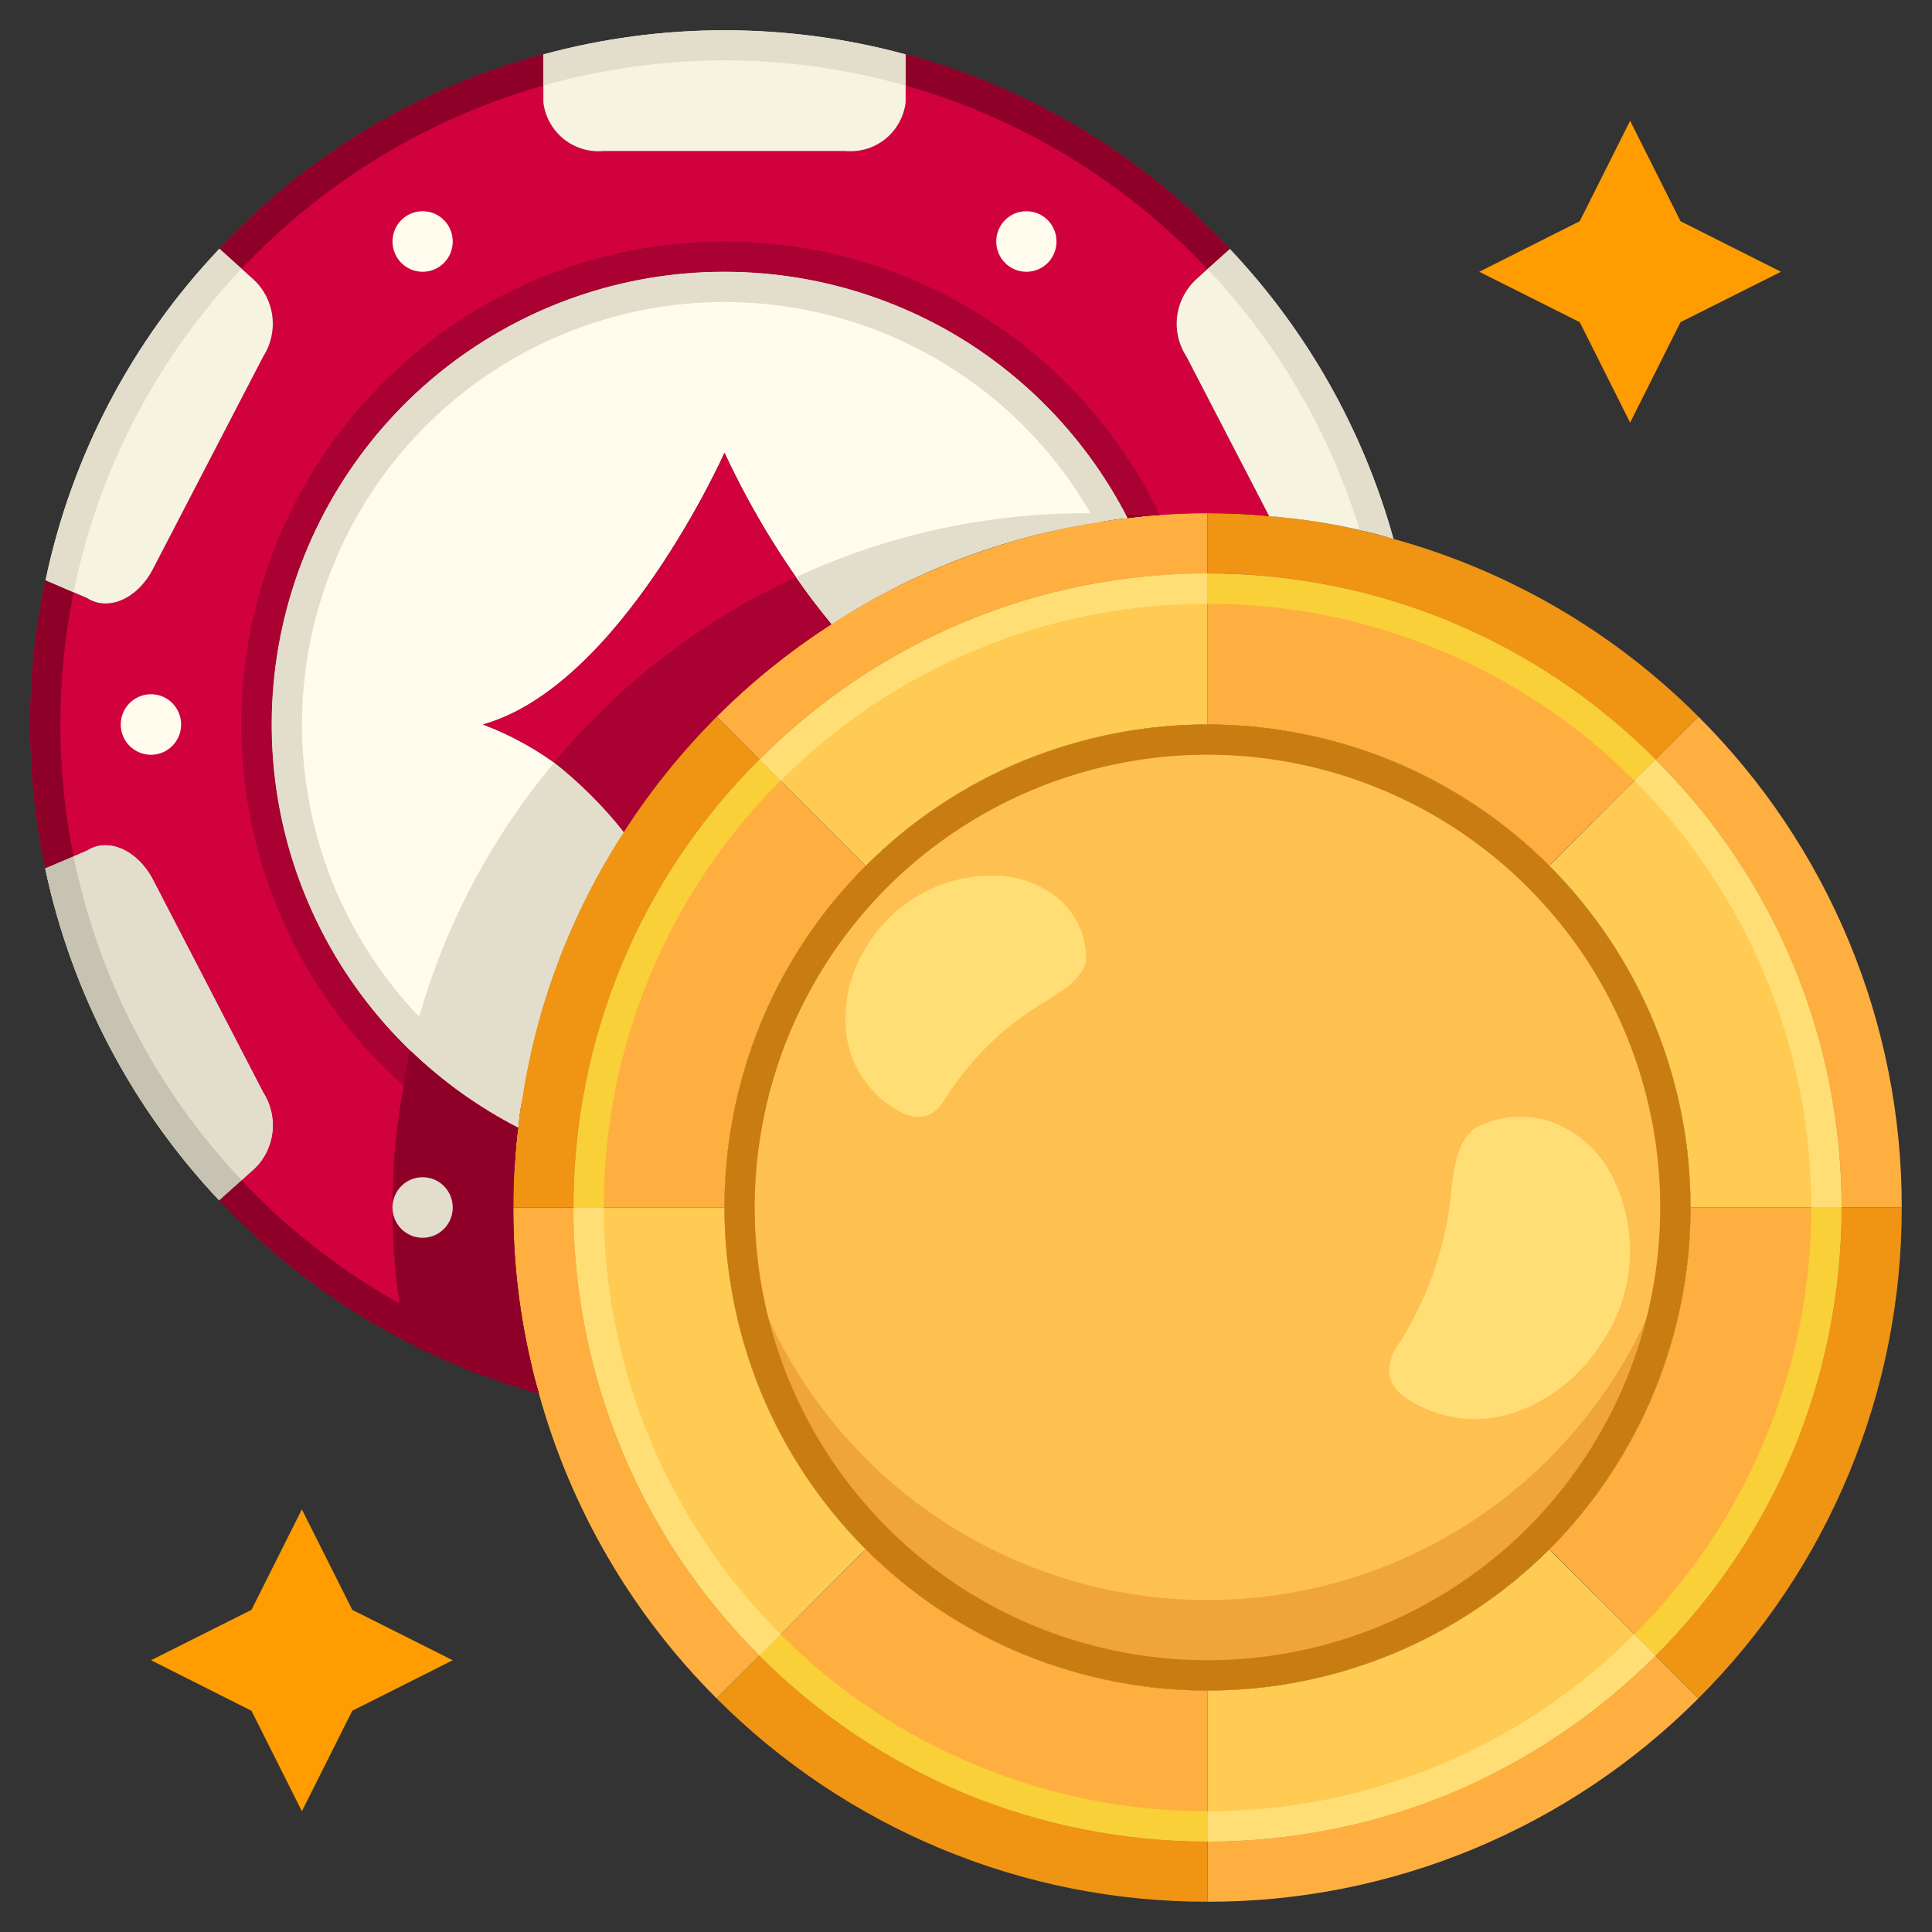 <svg width="12" height="12" viewBox="0 0 12 12" fill="none" xmlns="http://www.w3.org/2000/svg">
<rect x="0" y="0" width="12" height="12" fill="#333333" stroke="none"/>
<g clip-path="url(#clip0_1_1459)">
<path d="M2.812 10.312L2.188 10.626L1.875 11.25L1.562 10.626L0.938 10.312L1.562 9.999L1.875 9.375L2.188 9.999L2.812 10.312Z" fill="#FF9C00"/>
<path d="M11.062 1.688L10.438 2.001L10.125 2.625L9.812 2.001L9.188 1.688L9.812 1.374L10.125 0.75L10.438 1.374L11.062 1.688Z" fill="#FF9C00"/>
<path d="M7.5 10.5C9.157 10.5 10.5 9.157 10.5 7.5C10.5 5.843 9.157 4.5 7.5 4.5C5.843 4.5 4.5 5.843 4.5 7.5C4.5 9.157 5.843 10.5 7.5 10.5Z" fill="#FFC052"/>
<path d="M10.5 7.5C10.5 8.296 10.184 9.059 9.621 9.621C9.059 10.184 8.296 10.5 7.5 10.5C6.704 10.5 5.941 10.184 5.379 9.621C4.816 9.059 4.5 8.296 4.5 7.5C4.5 7.406 4.504 7.312 4.513 7.219C4.583 7.963 4.928 8.654 5.48 9.157C6.033 9.66 6.753 9.938 7.5 9.938C8.247 9.938 8.967 9.66 9.52 9.157C10.072 8.654 10.417 7.963 10.487 7.219C10.496 7.312 10.5 7.406 10.5 7.5Z" fill="#F0A53B"/>
<path d="M10.549 4.451C10.95 4.851 11.268 5.326 11.485 5.849C11.702 6.373 11.813 6.934 11.812 7.5H11.438C11.438 6.983 11.337 6.471 11.138 5.993C10.94 5.516 10.649 5.082 10.283 4.717L10.549 4.451Z" fill="#FFAF3F"/>
<path d="M7.5 11.438C8.017 11.438 8.529 11.337 9.007 11.138C9.484 10.94 9.918 10.649 10.283 10.283L10.549 10.549C10.149 10.95 9.674 11.268 9.15 11.485C8.627 11.702 8.066 11.813 7.5 11.812V11.438Z" fill="#FFAF3F"/>
<path d="M4.718 10.283L4.451 10.549C3.925 10.024 3.545 9.371 3.347 8.655C3.24 8.279 3.187 7.891 3.188 7.5H3.563C3.562 8.017 3.663 8.529 3.862 9.007C4.06 9.484 4.351 9.918 4.718 10.283Z" fill="#FFAF3F"/>
<path d="M7.5 3.188V3.563C6.983 3.562 6.471 3.663 5.993 3.862C5.516 4.06 5.082 4.351 4.718 4.718L4.451 4.451C5.136 3.767 6.031 3.333 6.992 3.219C7.16 3.197 7.33 3.187 7.5 3.188Z" fill="#FFAF3F"/>
<path d="M4.718 10.283C5.082 10.649 5.516 10.94 5.993 11.138C6.471 11.337 6.983 11.438 7.5 11.438V11.812C6.934 11.813 6.373 11.702 5.85 11.485C5.326 11.268 4.851 10.95 4.451 10.549L4.718 10.283Z" fill="#F09413"/>
<path d="M4.718 4.717C4.351 5.082 4.06 5.516 3.862 5.993C3.663 6.471 3.562 6.983 3.563 7.5H3.188C3.187 7.33 3.197 7.16 3.219 6.992C3.294 6.341 3.518 5.717 3.874 5.167C4.04 4.909 4.234 4.669 4.451 4.451L4.718 4.717Z" fill="#F09413"/>
<path d="M8.655 3.347C9.371 3.545 10.024 3.925 10.549 4.451L10.283 4.718C9.918 4.351 9.484 4.06 9.007 3.862C8.529 3.663 8.017 3.562 7.5 3.562V3.188C7.626 3.188 7.749 3.193 7.871 3.204C8.137 3.226 8.399 3.273 8.655 3.347Z" fill="#F09413"/>
<path d="M11.438 7.5H11.812C11.813 8.066 11.702 8.627 11.485 9.15C11.268 9.674 10.95 10.149 10.549 10.549L10.283 10.283C10.649 9.918 10.94 9.484 11.138 9.007C11.337 8.529 11.438 8.017 11.438 7.5Z" fill="#F09413"/>
<path d="M11.063 7.5H11.438C11.438 8.017 11.337 8.529 11.139 9.007C10.94 9.484 10.649 9.918 10.283 10.283L10.018 10.018L9.653 9.652L9.623 9.623C9.901 9.344 10.122 9.013 10.273 8.649C10.423 8.284 10.501 7.894 10.5 7.5H11.063Z" fill="#FFAF3F"/>
<path d="M5.348 9.653L5.378 9.623C5.656 9.901 5.987 10.122 6.351 10.273C6.716 10.423 7.106 10.501 7.5 10.5V11.438C6.983 11.438 6.471 11.337 5.993 11.139C5.516 10.94 5.082 10.649 4.718 10.283L4.982 10.018L5.348 9.653Z" fill="#FFAF3F"/>
<path d="M5.348 5.348L5.378 5.378C5.099 5.656 4.878 5.987 4.727 6.351C4.577 6.716 4.5 7.106 4.5 7.5H3.562C3.562 6.983 3.663 6.471 3.862 5.993C4.06 5.516 4.351 5.082 4.718 4.718L4.982 4.982L5.348 5.348Z" fill="#FFAF3F"/>
<path d="M9.652 5.348L9.623 5.378C9.344 5.099 9.013 4.878 8.649 4.727C8.284 4.577 7.894 4.5 7.5 4.5V3.562C8.017 3.562 8.529 3.663 9.007 3.862C9.484 4.06 9.918 4.351 10.283 4.718L10.018 4.982L9.652 5.348Z" fill="#FFAF3F"/>
<path d="M5.378 9.623L5.348 9.652L4.982 10.018L4.718 10.283C4.351 9.918 4.06 9.484 3.862 9.007C3.663 8.529 3.562 8.017 3.562 7.5H4.5C4.5 7.894 4.577 8.284 4.727 8.649C4.878 9.013 5.099 9.344 5.378 9.623Z" fill="#FFCB52"/>
<path d="M7.5 3.938V4.5C7.106 4.5 6.716 4.577 6.351 4.727C5.987 4.878 5.656 5.099 5.378 5.378L5.348 5.348L4.982 4.982L4.718 4.718C5.082 4.351 5.516 4.06 5.993 3.862C6.471 3.663 6.983 3.562 7.5 3.562V3.938Z" fill="#FFCB52"/>
<path d="M11.438 7.5H10.5C10.501 7.106 10.423 6.716 10.273 6.351C10.122 5.987 9.901 5.656 9.623 5.378L9.653 5.348L10.018 4.982L10.283 4.718C10.649 5.082 10.94 5.516 11.139 5.993C11.337 6.471 11.438 6.983 11.438 7.5Z" fill="#FFCB52"/>
<path d="M10.018 10.018L10.283 10.283C9.918 10.649 9.484 10.94 9.007 11.139C8.529 11.337 8.017 11.438 7.5 11.438V10.5C7.894 10.501 8.284 10.423 8.649 10.273C9.013 10.122 9.344 9.901 9.623 9.623L9.652 9.653L10.018 10.018Z" fill="#FFCB52"/>
<path d="M7.5 4.5C6.907 4.5 6.327 4.676 5.833 5.006C5.34 5.335 4.955 5.804 4.728 6.352C4.501 6.9 4.442 7.503 4.558 8.085C4.673 8.667 4.959 9.202 5.379 9.621C5.798 10.041 6.333 10.327 6.915 10.442C7.497 10.558 8.1 10.499 8.648 10.272C9.196 10.045 9.665 9.66 9.994 9.167C10.324 8.673 10.5 8.093 10.5 7.5C10.5 6.704 10.184 5.941 9.621 5.379C9.059 4.816 8.296 4.5 7.5 4.5ZM7.5 10.312C6.944 10.312 6.4 10.148 5.937 9.839C5.475 9.529 5.114 9.09 4.902 8.576C4.689 8.062 4.633 7.497 4.742 6.951C4.85 6.406 5.118 5.905 5.511 5.511C5.905 5.118 6.406 4.85 6.951 4.742C7.497 4.633 8.062 4.689 8.576 4.902C9.09 5.114 9.529 5.475 9.839 5.937C10.148 6.4 10.312 6.944 10.312 7.5C10.312 8.246 10.016 8.961 9.489 9.489C8.961 10.016 8.246 10.312 7.5 10.312Z" fill="#C97C10"/>
<path d="M9.001 7.51C8.958 7.8 8.856 8.078 8.701 8.327C8.651 8.387 8.625 8.464 8.628 8.543C8.644 8.6 8.681 8.649 8.73 8.681C8.827 8.747 8.937 8.79 9.053 8.806C9.168 8.823 9.286 8.812 9.397 8.776C9.616 8.703 9.804 8.558 9.931 8.365C10.046 8.206 10.113 8.017 10.123 7.82C10.133 7.624 10.086 7.429 9.988 7.259C9.908 7.128 9.787 7.027 9.645 6.971C9.566 6.943 9.483 6.932 9.4 6.938C9.317 6.944 9.236 6.967 9.162 7.006C9.02 7.111 9.024 7.358 9.001 7.51Z" fill="#FFDF75"/>
<path d="M6.413 6.27C6.203 6.408 6.025 6.588 5.888 6.798C5.851 6.854 5.813 6.916 5.746 6.933C5.695 6.942 5.643 6.933 5.598 6.908C5.509 6.863 5.433 6.798 5.374 6.717C5.315 6.637 5.276 6.544 5.26 6.446C5.232 6.255 5.272 6.06 5.373 5.895C5.458 5.748 5.582 5.627 5.732 5.547C5.882 5.466 6.052 5.43 6.222 5.441C6.355 5.452 6.481 5.503 6.583 5.589C6.635 5.636 6.677 5.694 6.705 5.758C6.733 5.822 6.747 5.892 6.746 5.962C6.72 6.107 6.524 6.196 6.413 6.27Z" fill="#FFDF75"/>
<path d="M10.152 10.152L10.283 10.283C10.65 9.918 10.94 9.485 11.139 9.007C11.337 8.529 11.438 8.017 11.438 7.5H11.25C11.251 7.993 11.154 8.48 10.965 8.935C10.777 9.39 10.5 9.804 10.152 10.152Z" fill="#FAD039"/>
<path d="M4.848 10.152L4.717 10.283C5.082 10.65 5.515 10.94 5.993 11.139C6.471 11.337 6.983 11.438 7.5 11.438V11.25C7.007 11.251 6.52 11.154 6.065 10.965C5.61 10.777 5.196 10.5 4.848 10.152Z" fill="#FAD039"/>
<path d="M4.848 4.848L4.717 4.717C4.35 5.082 4.06 5.515 3.861 5.993C3.663 6.471 3.562 6.983 3.563 7.5H3.75C3.749 7.007 3.846 6.52 4.035 6.064C4.223 5.609 4.5 5.196 4.848 4.848Z" fill="#FAD039"/>
<path d="M10.152 4.848L10.283 4.717C9.918 4.35 9.485 4.06 9.007 3.861C8.529 3.663 8.017 3.562 7.5 3.563V3.75C7.993 3.749 8.48 3.846 8.935 4.035C9.39 4.223 9.804 4.5 10.152 4.848Z" fill="#FAD039"/>
<path d="M3.75 7.5H3.562C3.562 8.017 3.663 8.529 3.862 9.007C4.06 9.484 4.351 9.918 4.718 10.283L4.849 10.151C4.5 9.803 4.223 9.39 4.035 8.935C3.846 8.48 3.749 7.993 3.75 7.5Z" fill="#FFDF75"/>
<path d="M7.5 3.75V3.562C6.983 3.562 6.471 3.663 5.993 3.862C5.516 4.06 5.082 4.351 4.718 4.718L4.849 4.849C5.197 4.5 5.61 4.223 6.065 4.035C6.52 3.846 7.008 3.749 7.5 3.75Z" fill="#FFDF75"/>
<path d="M10.152 4.848C10.5 5.196 10.777 5.61 10.965 6.065C11.154 6.52 11.251 7.007 11.25 7.5H11.438C11.438 6.983 11.337 6.471 11.138 5.993C10.94 5.516 10.649 5.082 10.283 4.718L10.152 4.848Z" fill="#FFDF75"/>
<path d="M7.5 11.25V11.438C8.017 11.438 8.529 11.337 9.007 11.139C9.484 10.94 9.918 10.649 10.283 10.283L10.151 10.151C9.803 10.5 9.39 10.777 8.935 10.965C8.48 11.154 7.993 11.251 7.5 11.25Z" fill="#FFDF75"/>
<path d="M7.369 2.214C7.32 2.139 7.3 2.049 7.312 1.96C7.324 1.872 7.367 1.79 7.434 1.731L7.5 1.671L7.639 1.547C7.093 0.964 6.396 0.545 5.625 0.337V0.637C5.614 0.726 5.568 0.807 5.498 0.863C5.428 0.919 5.339 0.946 5.25 0.937H3.75C3.661 0.946 3.572 0.919 3.502 0.863C3.432 0.807 3.386 0.726 3.375 0.637V0.337C2.605 0.544 1.908 0.962 1.363 1.545L1.502 1.669L1.569 1.731C1.636 1.79 1.679 1.872 1.691 1.96C1.703 2.049 1.683 2.139 1.635 2.214L0.949 3.536C0.853 3.72 0.671 3.799 0.54 3.714L0.458 3.679L0.283 3.604C0.219 3.898 0.187 4.199 0.188 4.5C0.187 4.801 0.219 5.1 0.281 5.394L0.458 5.319L0.54 5.284C0.671 5.199 0.853 5.28 0.949 5.462L1.635 6.786C1.683 6.861 1.703 6.951 1.691 7.039C1.679 7.128 1.636 7.209 1.569 7.269L1.361 7.455C1.901 8.029 2.588 8.444 3.347 8.655C3.325 8.585 3.307 8.515 3.293 8.443C3.222 8.134 3.187 7.817 3.188 7.5C3.188 7.401 3.191 7.301 3.199 7.204C3.203 7.136 3.208 7.069 3.218 7.003C2.823 6.801 2.482 6.508 2.222 6.149C1.962 5.79 1.791 5.375 1.722 4.937C1.653 4.499 1.689 4.051 1.826 3.629C1.963 3.208 2.198 2.825 2.511 2.511C2.825 2.198 3.208 1.963 3.629 1.826C4.051 1.688 4.499 1.653 4.937 1.722C5.375 1.79 5.79 1.962 6.149 2.222C6.508 2.482 6.801 2.823 7.003 3.217C7.069 3.208 7.136 3.202 7.204 3.199C7.301 3.191 7.401 3.187 7.5 3.187C7.628 3.187 7.755 3.193 7.883 3.206L7.369 2.214Z" fill="#D1013E"/>
<path d="M4.5 1.688C3.869 1.687 3.256 1.9 2.76 2.29C2.264 2.681 1.914 3.227 1.766 3.84C1.618 4.454 1.68 5.1 1.944 5.673C2.207 6.247 2.656 6.715 3.217 7.003C3.223 6.937 3.232 6.871 3.246 6.806C3.338 6.222 3.552 5.664 3.874 5.168C3.655 4.864 3.351 4.632 3 4.5C3.857 4.258 4.5 2.812 4.5 2.812C4.677 3.193 4.9 3.551 5.164 3.877C5.661 3.554 6.22 3.338 6.806 3.246C6.871 3.232 6.937 3.223 7.003 3.217C6.767 2.757 6.408 2.37 5.967 2.1C5.525 1.831 5.018 1.688 4.5 1.688Z" fill="#FFFCED"/>
<path d="M5.164 3.877C4.646 4.21 4.206 4.65 3.874 5.168C3.655 4.864 3.351 4.632 3 4.5C3.857 4.258 4.5 2.812 4.5 2.812C4.677 3.193 4.9 3.551 5.164 3.877Z" fill="#D1013E"/>
<path d="M0.54 5.284C0.671 5.199 0.853 5.28 0.949 5.462L1.635 6.786C1.683 6.861 1.703 6.951 1.691 7.04C1.679 7.128 1.636 7.21 1.569 7.269L1.361 7.455C0.819 6.88 0.445 6.167 0.281 5.394L0.54 5.284Z" fill="#F7F3E1"/>
<path d="M0.949 3.536C0.853 3.72 0.671 3.799 0.54 3.714L0.283 3.604C0.445 2.831 0.819 2.118 1.363 1.545L1.569 1.731C1.636 1.79 1.679 1.872 1.691 1.96C1.703 2.049 1.683 2.139 1.635 2.214L0.949 3.536Z" fill="#F7F3E1"/>
<path d="M5.625 0.338V0.637C5.614 0.726 5.568 0.808 5.498 0.864C5.428 0.92 5.339 0.946 5.25 0.938H3.75C3.661 0.946 3.572 0.92 3.502 0.864C3.432 0.808 3.386 0.726 3.375 0.637V0.338C4.112 0.138 4.888 0.138 5.625 0.338Z" fill="#F7F3E1"/>
<path d="M8.655 3.347C8.586 3.325 8.516 3.307 8.445 3.292C8.26 3.25 8.072 3.221 7.883 3.206L7.369 2.214C7.32 2.139 7.3 2.049 7.312 1.96C7.324 1.872 7.368 1.79 7.434 1.731L7.5 1.671L7.639 1.547C8.119 2.055 8.468 2.673 8.655 3.347Z" fill="#F7F3E1"/>
<path d="M4.5 1.5C3.82 1.5 3.16 1.73 2.629 2.154C2.097 2.578 1.725 3.17 1.574 3.833C1.423 4.496 1.501 5.19 1.796 5.803C2.091 6.415 2.586 6.909 3.199 7.204C3.203 7.136 3.208 7.069 3.218 7.003C2.823 6.801 2.482 6.508 2.222 6.149C1.962 5.79 1.791 5.375 1.722 4.937C1.653 4.499 1.689 4.051 1.826 3.629C1.963 3.208 2.198 2.825 2.511 2.511C2.825 2.198 3.208 1.963 3.629 1.826C4.051 1.689 4.499 1.653 4.937 1.722C5.375 1.791 5.79 1.962 6.149 2.222C6.508 2.482 6.801 2.823 7.003 3.217C7.069 3.208 7.136 3.203 7.204 3.199C6.959 2.69 6.575 2.26 6.097 1.96C5.618 1.659 5.065 1.5 4.5 1.5Z" fill="#A80132"/>
<path d="M4.5 1.688C3.869 1.687 3.256 1.9 2.76 2.29C2.264 2.681 1.914 3.227 1.766 3.84C1.618 4.454 1.68 5.1 1.944 5.673C2.207 6.247 2.656 6.715 3.217 7.003C3.223 6.937 3.232 6.871 3.246 6.806C2.887 6.611 2.579 6.335 2.346 6C2.113 5.665 1.961 5.28 1.903 4.876C1.844 4.472 1.881 4.06 2.01 3.673C2.139 3.285 2.356 2.933 2.645 2.645C2.933 2.356 3.285 2.139 3.673 2.01C4.06 1.881 4.472 1.844 4.876 1.903C5.28 1.961 5.665 2.113 6 2.346C6.335 2.579 6.611 2.887 6.806 3.246C6.871 3.232 6.937 3.223 7.003 3.217C6.767 2.757 6.408 2.37 5.967 2.1C5.525 1.831 5.018 1.688 4.5 1.688Z" fill="#E3DECB"/>
<path d="M1.569 7.269L1.361 7.455C0.819 6.88 0.445 6.167 0.281 5.394L0.54 5.284C0.671 5.199 0.853 5.28 0.949 5.462L1.635 6.786C1.683 6.861 1.703 6.951 1.691 7.04C1.679 7.128 1.636 7.21 1.569 7.269Z" fill="#E3DECB"/>
<path d="M0.375 4.5C0.375 4.224 0.402 3.949 0.457 3.679L0.283 3.604C0.219 3.898 0.187 4.199 0.188 4.5C0.187 4.801 0.219 5.1 0.281 5.394L0.457 5.319C0.402 5.05 0.375 4.775 0.375 4.5Z" fill="#8F0029"/>
<path d="M3.375 0.531V0.337C2.605 0.544 1.908 0.962 1.363 1.545L1.501 1.669C2.012 1.128 2.659 0.735 3.375 0.531Z" fill="#8F0029"/>
<path d="M3.347 8.655C2.588 8.444 1.901 8.029 1.361 7.455L1.5 7.331C1.991 7.851 2.609 8.234 3.292 8.443C3.307 8.515 3.325 8.585 3.347 8.655Z" fill="#8F0029"/>
<path d="M7.5 1.671L7.638 1.547C7.093 0.964 6.396 0.545 5.625 0.337V0.531C6.341 0.735 6.989 1.129 7.5 1.671Z" fill="#8F0029"/>
<path d="M0.457 5.319L0.281 5.394C0.445 6.167 0.819 6.88 1.361 7.455L1.501 7.33C0.971 6.771 0.61 6.074 0.457 5.319Z" fill="#C7C3B2"/>
<path d="M1.501 1.669L1.363 1.545C0.819 2.118 0.445 2.831 0.283 3.604L0.457 3.679C0.61 2.924 0.972 2.228 1.501 1.669Z" fill="#E3DECB"/>
<path d="M4.5 0.375C4.88 0.375 5.259 0.428 5.625 0.532V0.338C4.888 0.138 4.112 0.138 3.375 0.338V0.532C3.741 0.428 4.12 0.375 4.5 0.375Z" fill="#E3DECB"/>
<path d="M8.655 3.347C8.586 3.325 8.516 3.307 8.445 3.292C8.259 2.686 7.936 2.131 7.5 1.671L7.639 1.547C8.119 2.055 8.468 2.673 8.655 3.347Z" fill="#E3DECB"/>
<path d="M0.938 4.688C1.041 4.688 1.125 4.604 1.125 4.5C1.125 4.396 1.041 4.312 0.938 4.312C0.834 4.312 0.75 4.396 0.75 4.5C0.75 4.604 0.834 4.688 0.938 4.688Z" fill="#FFFCED"/>
<path d="M2.625 7.688C2.729 7.688 2.812 7.604 2.812 7.5C2.812 7.396 2.729 7.312 2.625 7.312C2.521 7.312 2.438 7.396 2.438 7.5C2.438 7.604 2.521 7.688 2.625 7.688Z" fill="#FFFCED"/>
<path d="M2.625 1.688C2.729 1.688 2.812 1.604 2.812 1.5C2.812 1.396 2.729 1.312 2.625 1.312C2.521 1.312 2.438 1.396 2.438 1.5C2.438 1.604 2.521 1.688 2.625 1.688Z" fill="#FFFCED"/>
<path d="M6.375 1.688C6.479 1.688 6.562 1.604 6.562 1.5C6.562 1.396 6.479 1.312 6.375 1.312C6.271 1.312 6.188 1.396 6.188 1.5C6.188 1.604 6.271 1.688 6.375 1.688Z" fill="#FFFCED"/>
<path d="M6.99 3.195C6.995 3.202 6.999 3.21 7.003 3.218C7.043 3.212 7.082 3.208 7.123 3.204C7.08 3.201 7.035 3.197 6.99 3.195ZM3.188 7.5C3.188 7.401 3.191 7.301 3.199 7.204C3.203 7.136 3.208 7.069 3.218 7.003C2.973 6.877 2.748 6.716 2.55 6.525C2.531 6.597 2.517 6.669 2.507 6.743C2.46 6.992 2.437 7.246 2.438 7.5C2.437 7.7 2.451 7.899 2.481 8.096C2.49 8.175 2.503 8.254 2.518 8.331H2.52C2.784 8.467 3.061 8.575 3.347 8.655C3.325 8.585 3.307 8.515 3.293 8.443C3.222 8.134 3.187 7.817 3.188 7.5Z" fill="#8F0029"/>
<path d="M6.99 3.195C6.919 3.189 6.846 3.188 6.773 3.188H6.75C6.126 3.187 5.509 3.322 4.943 3.585C5.01 3.683 5.085 3.782 5.164 3.877C5.661 3.554 6.22 3.338 6.806 3.246C6.871 3.232 6.937 3.223 7.003 3.217C7 3.21 6.995 3.202 6.99 3.195ZM3.443 4.736C3.055 5.198 2.769 5.736 2.604 6.315C2.584 6.384 2.565 6.454 2.55 6.525C2.748 6.716 2.973 6.877 3.218 7.003C3.223 6.937 3.232 6.871 3.246 6.806C3.338 6.222 3.552 5.664 3.874 5.168C3.747 5.008 3.602 4.863 3.443 4.736Z" fill="#E3DECB"/>
<path d="M5.164 3.877C4.646 4.21 4.206 4.65 3.874 5.167C3.747 5.008 3.602 4.863 3.442 4.736C3.85 4.245 4.363 3.852 4.942 3.585C5.01 3.682 5.085 3.782 5.164 3.877Z" fill="#A80132"/>
<path d="M6.99 3.195C6.995 3.202 6.999 3.21 7.003 3.218C7.042 3.212 7.082 3.208 7.123 3.204C7.08 3.201 7.035 3.197 6.99 3.195ZM2.507 6.743C2.715 6.927 2.948 7.082 3.199 7.204C3.202 7.136 3.208 7.069 3.217 7.003C2.973 6.877 2.748 6.716 2.55 6.525C2.531 6.597 2.517 6.669 2.507 6.743Z" fill="#8F0029"/>
<path d="M6.99 3.195C6.919 3.189 6.846 3.188 6.773 3.188C6.784 3.206 6.795 3.225 6.806 3.246C6.871 3.232 6.937 3.223 7.003 3.217C7 3.21 6.995 3.202 6.99 3.195ZM2.55 6.525C2.748 6.716 2.973 6.877 3.218 7.003C3.223 6.937 3.232 6.871 3.246 6.806C3.008 6.676 2.792 6.511 2.604 6.315C2.584 6.384 2.565 6.454 2.55 6.525Z" fill="#E3DECB"/>
<path d="M3.347 8.655C3.061 8.575 2.784 8.466 2.52 8.331H2.518C2.503 8.254 2.49 8.175 2.481 8.096C2.738 8.241 3.01 8.357 3.292 8.443C3.307 8.515 3.325 8.585 3.347 8.655Z" fill="#8F0029"/>
<path d="M2.625 7.688C2.729 7.688 2.812 7.604 2.812 7.5C2.812 7.396 2.729 7.312 2.625 7.312C2.521 7.312 2.438 7.396 2.438 7.5C2.438 7.604 2.521 7.688 2.625 7.688Z" fill="#E3DECB"/>
</g>
<defs>
<clipPath id="clip0_1_1459">
<rect width="12" height="12" fill="white"/>
</clipPath>
</defs>
</svg>
